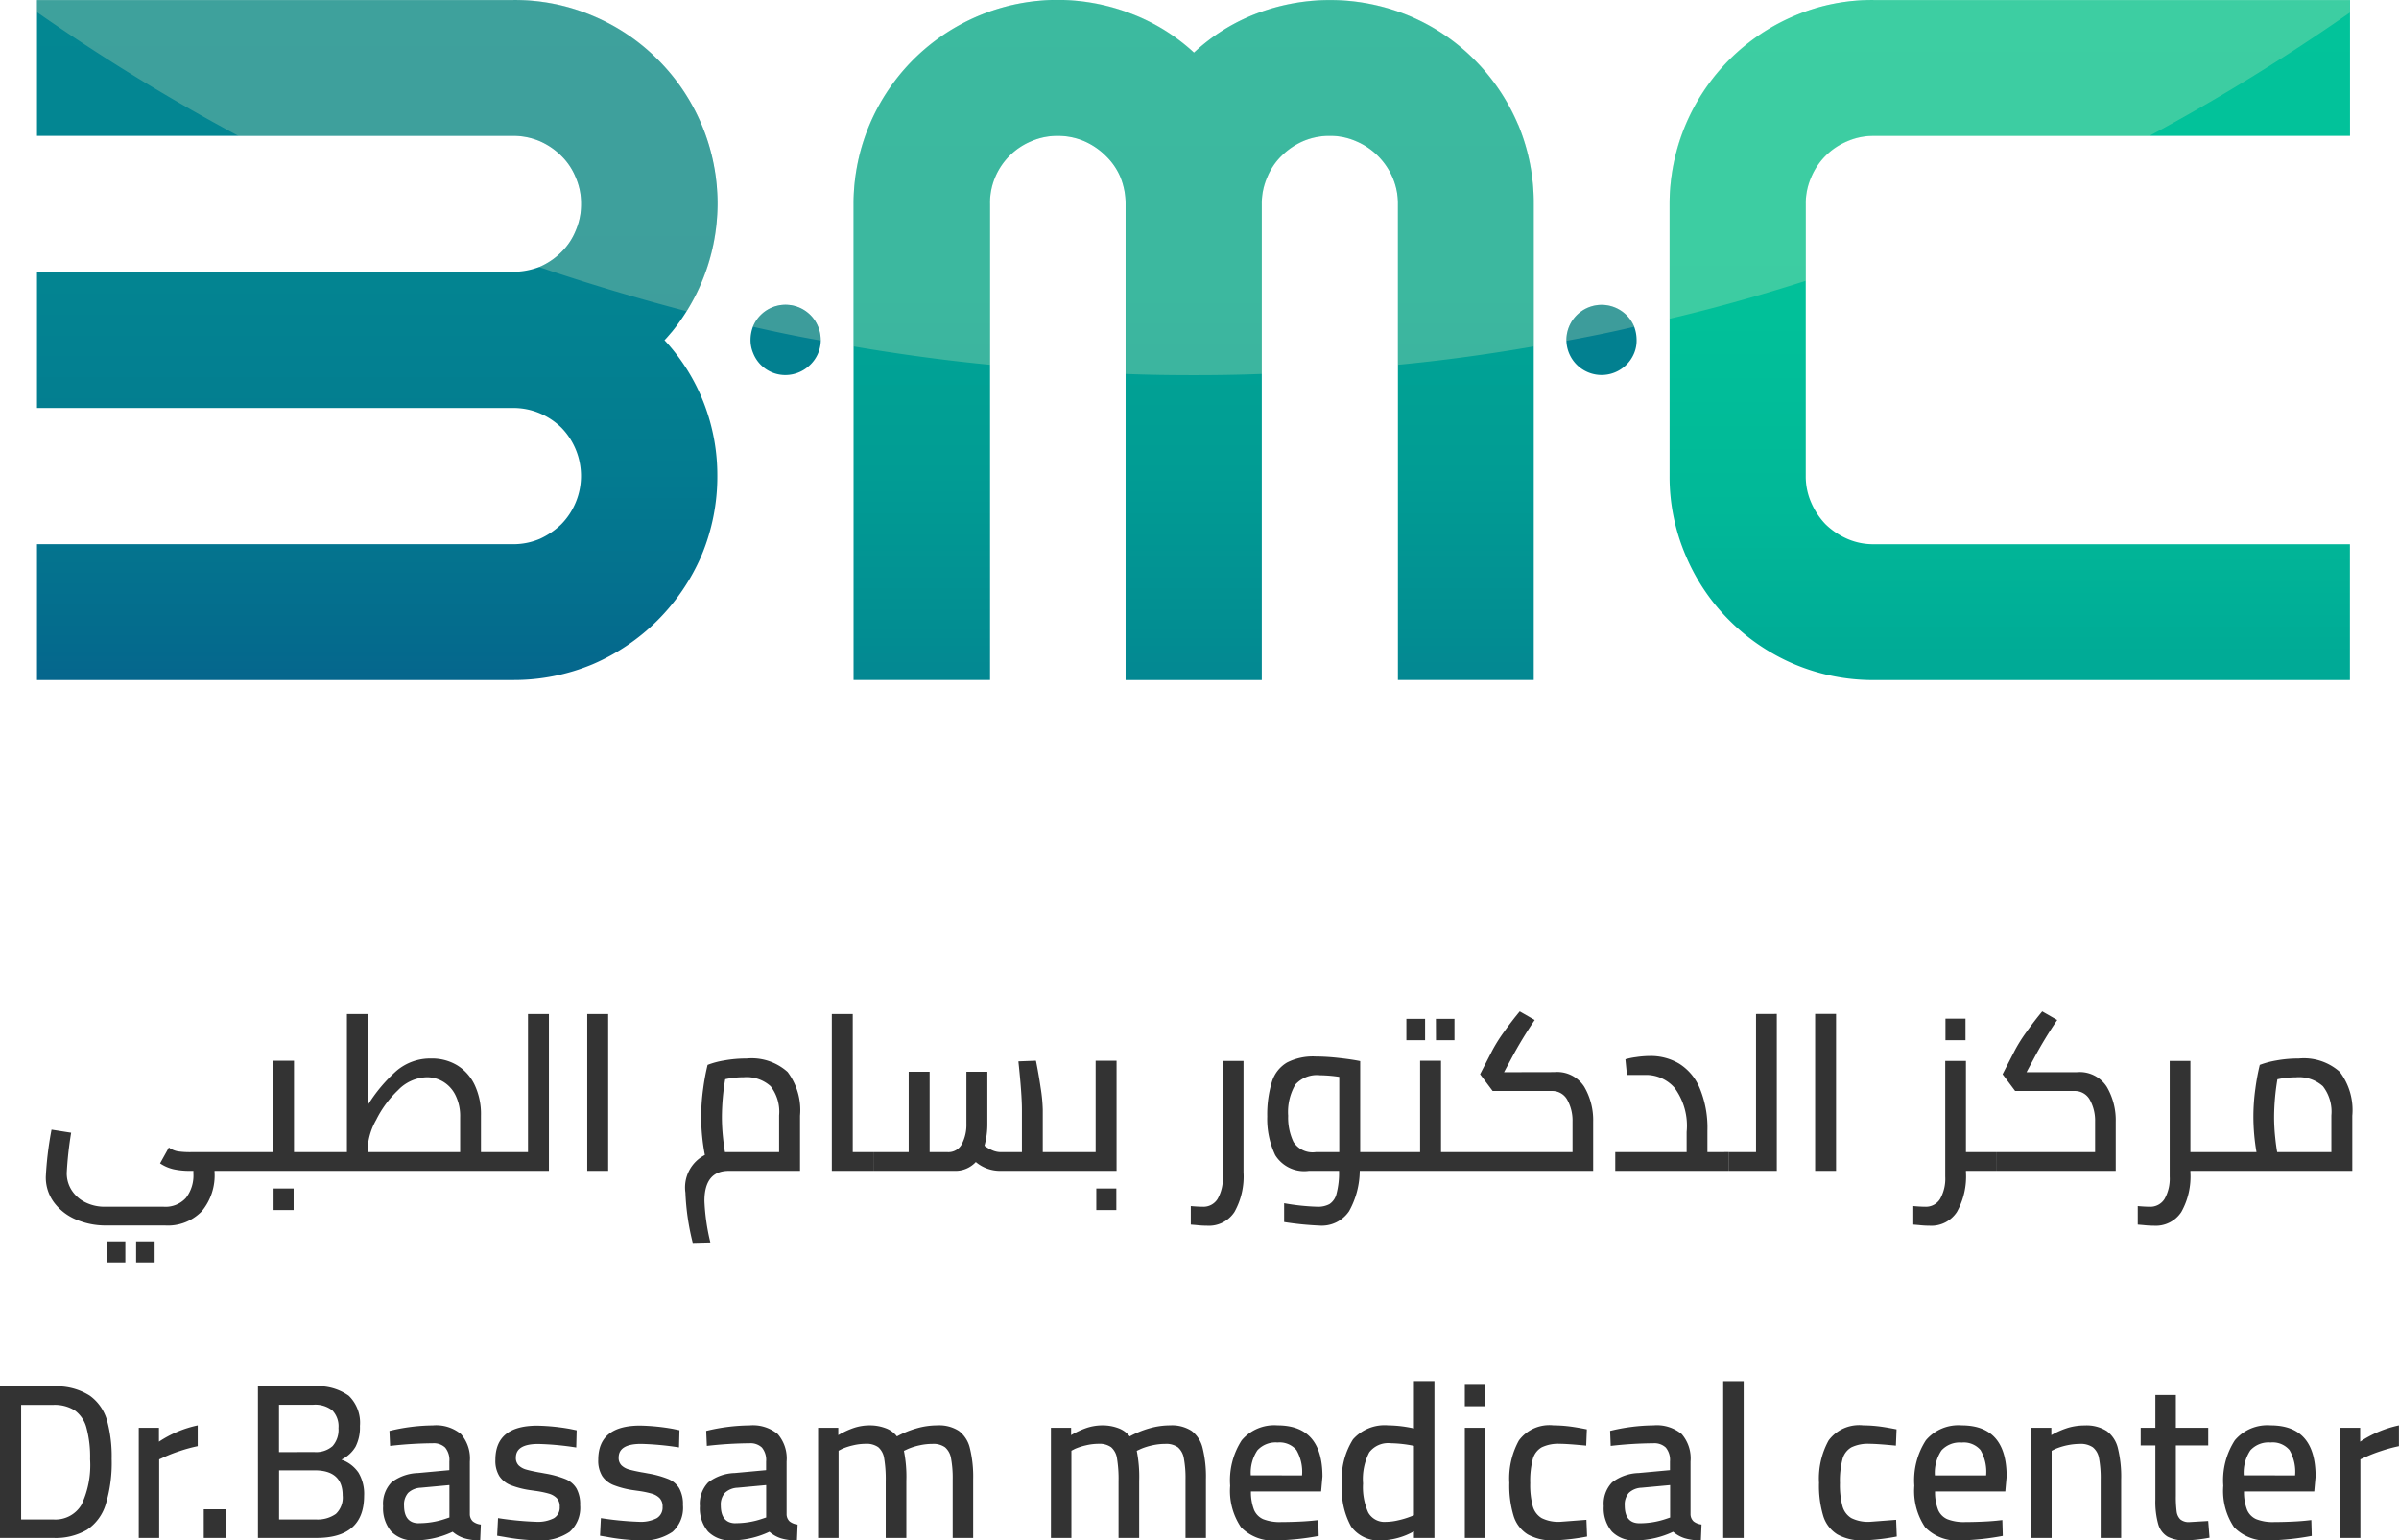 <svg xmlns="http://www.w3.org/2000/svg" xmlns:xlink="http://www.w3.org/1999/xlink" width="130.692" height="83.923" viewBox="0 0 130.692 83.923">
  <defs>
    <linearGradient id="linear-gradient" x1="0.5" x2="0.5" y2="1" gradientUnits="objectBoundingBox">
      <stop offset="0" stop-color="#00a896"/>
      <stop offset="0.432" stop-color="#00a595"/>
      <stop offset="0.698" stop-color="#019c94"/>
      <stop offset="0.918" stop-color="#028e92"/>
      <stop offset="1" stop-color="#038792"/>
    </linearGradient>
    <linearGradient id="linear-gradient-2" x1="0.5" x2="0.5" y2="1" gradientUnits="objectBoundingBox">
      <stop offset="0" stop-color="#038792"/>
      <stop offset="0.417" stop-color="#038491"/>
      <stop offset="0.692" stop-color="#037b90"/>
      <stop offset="0.926" stop-color="#046c8d"/>
      <stop offset="1" stop-color="#05668d"/>
    </linearGradient>
    <linearGradient id="linear-gradient-3" x1="0.5" x2="0.5" y2="1" gradientUnits="objectBoundingBox">
      <stop offset="0" stop-color="#02c39a"/>
      <stop offset="0.469" stop-color="#01c099"/>
      <stop offset="0.747" stop-color="#01b898"/>
      <stop offset="0.976" stop-color="#00aa96"/>
      <stop offset="1" stop-color="#00a896"/>
    </linearGradient>
  </defs>
  <g id="care-provider-logo-1" transform="translate(-25.815 -72.474)">
    <g id="logo-icon" transform="translate(-1033.649 -385.413)">
      <g id="Group_23" data-name="Group 23" transform="translate(1061.48 457.888)">
        <g id="Group_20" data-name="Group 20" transform="translate(44.483 0.002)">
          <path id="Path_17" data-name="Path 17" d="M1223.7,464.674a11.178,11.178,0,0,0-2.392-3.547,10.979,10.979,0,0,0-3.531-2.374,11.256,11.256,0,0,0-8.314-.131,10.408,10.408,0,0,0-3.417,2.131,10.551,10.551,0,0,0-3.449-2.131A11.113,11.113,0,0,0,1187.5,469v25.935h7.436V469a3.537,3.537,0,0,1,.274-1.448,3.652,3.652,0,0,1,1.969-1.969,3.543,3.543,0,0,1,1.448-.293,3.6,3.6,0,0,1,1.448.293,3.836,3.836,0,0,1,1.171.8,3.484,3.484,0,0,1,.8,1.171,3.825,3.825,0,0,1,.274,1.448v25.935h7.419V469a3.545,3.545,0,0,1,.293-1.448,3.448,3.448,0,0,1,.781-1.171,3.836,3.836,0,0,1,1.171-.8,3.681,3.681,0,0,1,1.461-.293,3.521,3.521,0,0,1,1.432.293,3.748,3.748,0,0,1,1.985,1.969,3.545,3.545,0,0,1,.293,1.448v25.935h7.4V469a11.051,11.051,0,0,0-.852-4.328Z" transform="translate(-1187.499 -457.89)" fill="url(#linear-gradient)"/>
        </g>
        <g id="Group_21" data-name="Group 21" transform="translate(0 0.001)">
          <path id="Path_18" data-name="Path 18" d="M1095.664,476.421c.146-.146.274-.309.406-.457a10.767,10.767,0,0,0,.8-1.123,11.074,11.074,0,0,0-1.578-13.716,10.981,10.981,0,0,0-3.531-2.374,10.841,10.841,0,0,0-4.344-.862H1061.48v7.4h25.935a3.681,3.681,0,0,1,1.461.293,3.836,3.836,0,0,1,1.172.8,3.439,3.439,0,0,1,.781,1.171,3.546,3.546,0,0,1,.293,1.448,3.6,3.6,0,0,1-.293,1.448,3.441,3.441,0,0,1-.781,1.171,3.836,3.836,0,0,1-1.171.8c-.016,0-.033.016-.049.016a4.049,4.049,0,0,1-1.415.26H1061.48v7.419h25.935a3.681,3.681,0,0,1,1.461.292,3.785,3.785,0,0,1,1.172.782,3.765,3.765,0,0,1,0,5.254,4.144,4.144,0,0,1-1.171.8,3.682,3.682,0,0,1-1.461.293H1061.48v7.4h25.935a11.132,11.132,0,0,0,4.344-.863,11.29,11.29,0,0,0,5.922-5.922,11.124,11.124,0,0,0,.862-4.344,10.856,10.856,0,0,0-.731-3.953,10.7,10.7,0,0,0-2.148-3.434Z" transform="translate(-1061.48 -457.889)" fill="url(#linear-gradient-2)"/>
        </g>
        <g id="Group_22" data-name="Group 22" transform="translate(88.938 0)">
          <path id="Path_19" data-name="Path 19" d="M1324.56,457.889a10.761,10.761,0,0,0-4.328.862,11.139,11.139,0,0,0-6.8,10.251v14.806a10.858,10.858,0,0,0,.878,4.344,10.97,10.97,0,0,0,2.374,3.531,11.171,11.171,0,0,0,3.547,2.392,11.047,11.047,0,0,0,4.328.863h25.936v-7.4h-25.936a3.543,3.543,0,0,1-1.448-.293,4.007,4.007,0,0,1-1.187-.8,3.96,3.96,0,0,1-.781-1.187,3.534,3.534,0,0,1-.293-1.448V469a3.538,3.538,0,0,1,.293-1.448,3.646,3.646,0,0,1,1.969-1.968,3.542,3.542,0,0,1,1.448-.293H1350.5v-7.4Z" transform="translate(-1313.431 -457.888)" fill="url(#linear-gradient-3)"/>
        </g>
        <path id="Path_20" data-name="Path 20" d="M1175.426,506.853v.033a1.882,1.882,0,0,1-.639,1.383,1.925,1.925,0,0,1-1.285.5,1.883,1.883,0,0,1-1.758-1.187,1.84,1.84,0,0,1-.146-.73,2.068,2.068,0,0,1,.131-.716,1.917,1.917,0,0,1,3.693.716Z" transform="translate(-1132.727 -488.337)" fill="#028090"/>
        <path id="Path_21" data-name="Path 21" d="M1301.346,506.853a1.8,1.8,0,0,1-.13.716,1.917,1.917,0,0,1-3.693-.667v-.048a1.918,1.918,0,0,1,3.693-.716,2.074,2.074,0,0,1,.13.715Z" transform="translate(-1214.204 -488.337)" fill="#028090"/>
      </g>
      <path id="Path_22" data-name="Path 22" d="M1098.541,469a10.665,10.665,0,0,1-1.675,5.843c-2.734-.716-5.4-1.513-8.035-2.408.016,0,.033-.016.049-.016a3.833,3.833,0,0,0,1.171-.8,3.441,3.441,0,0,0,.781-1.171,3.6,3.6,0,0,0,.293-1.448,3.544,3.544,0,0,0-.293-1.448,3.439,3.439,0,0,0-.781-1.171,3.834,3.834,0,0,0-1.171-.8,3.681,3.681,0,0,0-1.461-.293h-14.97a109.33,109.33,0,0,1-10.967-6.736v-.667h25.935a10.84,10.84,0,0,1,4.344.862,10.979,10.979,0,0,1,3.531,2.374,11.178,11.178,0,0,1,2.391,3.547,11.051,11.051,0,0,1,.857,4.327Z" transform="translate(0 0)" fill="#f0f3bd" opacity="0.25"/>
      <path id="Path_23" data-name="Path 23" d="M1175.658,506.853v.033c-1.236-.212-2.474-.472-3.693-.749a1.918,1.918,0,0,1,3.693.716Z" transform="translate(-71.486 -30.449)" fill="#f0f3bd" opacity="0.25"/>
      <path id="Path_24" data-name="Path 24" d="M1224.561,469v7.761c-2.441.423-4.914.764-7.4,1V469a3.548,3.548,0,0,0-.293-1.448,3.748,3.748,0,0,0-1.985-1.969,3.522,3.522,0,0,0-1.432-.293,3.679,3.679,0,0,0-1.461.293,3.833,3.833,0,0,0-1.171.8,3.447,3.447,0,0,0-.781,1.171,3.544,3.544,0,0,0-.293,1.448v9.258c-1.236.048-2.473.066-3.71.066s-2.474-.016-3.71-.066V469a3.825,3.825,0,0,0-.274-1.448,3.479,3.479,0,0,0-.8-1.172,3.831,3.831,0,0,0-1.171-.8,3.6,3.6,0,0,0-1.448-.293,3.543,3.543,0,0,0-1.448.293,3.653,3.653,0,0,0-1.969,1.969,3.535,3.535,0,0,0-.274,1.448v8.765c-2.506-.244-5-.585-7.436-1V469a11.088,11.088,0,0,1,11.129-11.113,10.669,10.669,0,0,1,3.97.73,10.55,10.55,0,0,1,3.449,2.131,10.406,10.406,0,0,1,3.416-2.131,11.256,11.256,0,0,1,8.314.131,10.979,10.979,0,0,1,3.531,2.374,11.179,11.179,0,0,1,2.392,3.547,11.044,11.044,0,0,1,.853,4.331Z" transform="translate(-81.537 0)" fill="#f0f3bd" opacity="0.25"/>
      <path id="Path_25" data-name="Path 25" d="M1301.218,506.137c-1.221.293-2.457.537-3.693.765v-.048a1.917,1.917,0,0,1,3.693-.716Z" transform="translate(-152.724 -30.449)" fill="#f0f3bd" opacity="0.25"/>
      <path id="Path_26" data-name="Path 26" d="M1350.491,457.889v.683a109.861,109.861,0,0,1-10.929,6.723h-15a3.542,3.542,0,0,0-1.448.293,3.647,3.647,0,0,0-1.969,1.969,3.537,3.537,0,0,0-.293,1.448v4.182c-2.441.782-4.914,1.481-7.419,2.066V469a11.089,11.089,0,0,1,11.129-11.113Z" transform="translate(-163.013 0)" fill="#f0f3bd" opacity="0.25"/>
    </g>
    <path id="Path_84939" data-name="Path 84939" d="M11.148,0H9.672V.06a3.067,3.067,0,0,1-.7,2.148,2.57,2.57,0,0,1-2,.768H3.756a4.091,4.091,0,0,1-1.614-.318A2.883,2.883,0,0,1,.936,1.734,2.28,2.28,0,0,1,.48.324,18.326,18.326,0,0,1,.792-2.244l1.068.168A19.515,19.515,0,0,0,1.62.108a1.708,1.708,0,0,0,.276.96,1.865,1.865,0,0,0,.75.654,2.339,2.339,0,0,0,1.05.234H6.9a1.5,1.5,0,0,0,1.212-.48A1.994,1.994,0,0,0,8.52.144V0H8.3a4.042,4.042,0,0,1-.84-.084,2.166,2.166,0,0,1-.756-.324l.48-.864a1.2,1.2,0,0,0,.492.21,4.674,4.674,0,0,0,.72.042h2.748ZM3.792,3.84h1.02V4.992H3.792Zm1.608,0H6.408V4.992H5.4ZM15.792-1.02V0H11.076V-1.02h1.788V-6H14v4.98ZM12.888.96H13.98V2.136H12.888ZM25.272-1.02V0h-9.48V-1.02h1.092V-8.544h1.14v4.956a8.412,8.412,0,0,1,1.56-1.86,2.834,2.834,0,0,1,1.9-.672,2.651,2.651,0,0,1,1.4.366,2.521,2.521,0,0,1,.954,1.062,3.723,3.723,0,0,1,.348,1.68V-1.02ZM21.24-5.1a2.251,2.251,0,0,0-1.566.7,5.746,5.746,0,0,0-1.194,1.62,3.544,3.544,0,0,0-.456,1.41v.348h5.028V-2.928a2.558,2.558,0,0,0-.258-1.2,1.763,1.763,0,0,0-.672-.732A1.731,1.731,0,0,0,21.24-5.1Zm6.648-3.444V0H25.272V-1.02h1.476V-8.544Zm2.088,0h1.14V0h-1.14ZM38.652-6.12a2.935,2.935,0,0,1,2.238.732A3.455,3.455,0,0,1,41.568-3V0H37.692Q36.36,0,36.36,1.644A11.436,11.436,0,0,0,36.684,3.9l-.96.024a13.153,13.153,0,0,1-.4-2.736A1.986,1.986,0,0,1,36.384-.864a10.864,10.864,0,0,1-.2-2.088,11.061,11.061,0,0,1,.108-1.53,12.061,12.061,0,0,1,.24-1.29,4.523,4.523,0,0,1,.894-.24A6.735,6.735,0,0,1,38.652-6.12Zm1.776,5.1v-2a2.261,2.261,0,0,0-.462-1.59A1.949,1.949,0,0,0,38.5-5.1a4.688,4.688,0,0,0-1.008.108,12.74,12.74,0,0,0-.18,2.04,10.668,10.668,0,0,0,.054,1.074q.054.534.114.858Zm5.148,0V0H43.3V-8.544h1.14V-1.02Zm10.308,0V0H52.476a2.05,2.05,0,0,1-1.332-.48A1.511,1.511,0,0,1,49.98,0h-4.4V-1.02h1.908V-5.4h1.14v4.38h.984a.823.823,0,0,0,.774-.444,2.281,2.281,0,0,0,.246-1.116V-5.4h1.14v2.808a4.412,4.412,0,0,1-.156,1.224,1.961,1.961,0,0,0,.408.24,1.161,1.161,0,0,0,.48.108h1.152V-3.336q0-.84-.192-2.628L54.42-6q.144.708.258,1.482a8.786,8.786,0,0,1,.114,1.182V-1.02ZM58.812-6V0H55.884V-1.02h1.788V-6ZM57.708.96H58.8V2.136H57.708Zm6.036,2.028a5.459,5.459,0,0,1-.6-.036l-.288-.024V1.92q.4.036.648.036a.906.906,0,0,0,.816-.432A2.247,2.247,0,0,0,64.6.312v-6.3h1.128V.072a3.955,3.955,0,0,1-.492,2.166A1.659,1.659,0,0,1,63.744,2.988ZM73.56,0h-1.5a4.6,4.6,0,0,1-.582,2.2,1.8,1.8,0,0,1-1.638.78,16.891,16.891,0,0,1-1.9-.192V1.764a12.114,12.114,0,0,0,1.812.192,1.323,1.323,0,0,0,.66-.144.938.938,0,0,0,.384-.57A4.444,4.444,0,0,0,70.932,0H69.288a1.858,1.858,0,0,1-1.83-.852,4.587,4.587,0,0,1-.438-2.112,6.127,6.127,0,0,1,.258-1.9A1.844,1.844,0,0,1,68.094-5.9a3.1,3.1,0,0,1,1.554-.33,11.806,11.806,0,0,1,1.266.078q.714.078,1.17.174V-1.02H73.56Zm-5.4-3a3.091,3.091,0,0,0,.288,1.422,1.232,1.232,0,0,0,1.212.558h1.284v-4.1A7.475,7.475,0,0,0,69.9-5.208a1.579,1.579,0,0,0-1.35.51A2.969,2.969,0,0,0,68.16-3ZM78.276-1.02V0H73.56V-1.02h1.788V-6h1.14v4.98ZM74.6-8.28h1.02v1.164H74.6Zm1.608,0H77.22v1.164H76.212Zm6.456,2.9a1.749,1.749,0,0,1,1.626.8,3.594,3.594,0,0,1,.486,1.9V0h-6.5V-1.02h5.376V-2.688a2.342,2.342,0,0,0-.276-1.164.927.927,0,0,0-.84-.5H79.3l-.684-.912.66-1.284a8.528,8.528,0,0,1,.654-1.038q.426-.594.846-1.1l.816.468a22.681,22.681,0,0,0-1.272,2.1l-.4.744Zm9.5,4.356V0H85.98V-1.02h3.888v-1.1a3.483,3.483,0,0,0-.66-2.406,2.06,2.06,0,0,0-1.548-.7H86.616l-.084-.852a3.819,3.819,0,0,1,.588-.12,5.292,5.292,0,0,1,.768-.06,3.025,3.025,0,0,1,1.566.414,2.868,2.868,0,0,1,1.122,1.326A5.618,5.618,0,0,1,91-2.184V-1.02Zm2.616-7.524V0H92.172V-1.02h1.476V-8.544Zm2.088,0h1.14V0h-1.14ZM106.74,0h-1.656V.072a3.955,3.955,0,0,1-.492,2.166,1.659,1.659,0,0,1-1.488.75,5.459,5.459,0,0,1-.6-.036l-.288-.024V1.92q.4.036.648.036a.906.906,0,0,0,.816-.432,2.247,2.247,0,0,0,.276-1.212v-6.3h1.128V-1.02h1.656Zm-2.772-8.292h1.092v1.176h-1.092Zm7.164,2.916a1.749,1.749,0,0,1,1.626.8,3.594,3.594,0,0,1,.486,1.9V0h-6.5V-1.02h5.376V-2.688a2.342,2.342,0,0,0-.276-1.164.927.927,0,0,0-.84-.5h-3.24l-.684-.912.66-1.284a8.528,8.528,0,0,1,.654-1.038q.426-.594.846-1.1l.816.468a22.682,22.682,0,0,0-1.272,2.1l-.4.744ZM118.968,0h-1.656V.072a3.955,3.955,0,0,1-.492,2.166,1.659,1.659,0,0,1-1.488.75,5.459,5.459,0,0,1-.6-.036l-.288-.024V1.92q.4.036.648.036a.906.906,0,0,0,.816-.432,2.247,2.247,0,0,0,.276-1.212v-6.3h1.128V-1.02h1.656Zm4.248-6.12a2.935,2.935,0,0,1,2.238.732A3.455,3.455,0,0,1,126.132-3V0h-7.164V-1.02h1.944a11.467,11.467,0,0,1-.168-1.932,11.061,11.061,0,0,1,.108-1.53,12.059,12.059,0,0,1,.24-1.29,4.861,4.861,0,0,1,.894-.24A6.61,6.61,0,0,1,123.216-6.12Zm-1.344,3.168a10.667,10.667,0,0,0,.054,1.074q.054.534.114.858h2.952v-2a2.261,2.261,0,0,0-.462-1.59,1.949,1.949,0,0,0-1.47-.486,4.688,4.688,0,0,0-1.008.108A12.74,12.74,0,0,0,121.872-2.952Z" transform="translate(27.831 136.266)" fill="#333"/>
    <path id="Path_84940" data-name="Path 84940" d="M3.876-8.256a3.361,3.361,0,0,1,1.992.5A2.5,2.5,0,0,1,6.816-6.4a7.439,7.439,0,0,1,.252,2.094A7.8,7.8,0,0,1,6.744-1.83,2.557,2.557,0,0,1,5.724-.444,3.4,3.4,0,0,1,3.876,0H.984V-8.256Zm0,7.248a1.653,1.653,0,0,0,1.548-.8,5.059,5.059,0,0,0,.468-2.478A6.045,6.045,0,0,0,5.694-6a1.7,1.7,0,0,0-.636-.948,2.061,2.061,0,0,0-1.182-.3H2.136v6.24ZM8.544-6h1.1v.756a6.1,6.1,0,0,1,2.112-.888V-5a8.449,8.449,0,0,0-.972.264,8.168,8.168,0,0,0-.84.324l-.288.132V0H8.544Zm3.54,4.44H13.3V0H12.084Zm2.952-6.7h3.072a2.854,2.854,0,0,1,1.878.516A2.046,2.046,0,0,1,20.592-6.1a2.307,2.307,0,0,1-.24,1.134,1.808,1.808,0,0,1-.768.7,1.869,1.869,0,0,1,.93.708A2.252,2.252,0,0,1,20.82-2.3q0,2.3-2.592,2.3H15.036ZM18.108-4.68A1.356,1.356,0,0,0,19.1-5a1.338,1.338,0,0,0,.324-.984,1.247,1.247,0,0,0-.336-.966,1.514,1.514,0,0,0-1.044-.306h-1.86v2.58Zm.072,3.672a1.73,1.73,0,0,0,1.1-.3,1.224,1.224,0,0,0,.372-1.008q0-1.368-1.524-1.368H16.188v2.676ZM23.6.132a1.679,1.679,0,0,1-1.3-.48,1.96,1.96,0,0,1-.444-1.38,1.677,1.677,0,0,1,.456-1.3,2.492,2.492,0,0,1,1.452-.51l1.7-.156v-.468a1.065,1.065,0,0,0-.228-.762.9.9,0,0,0-.672-.234,21.768,21.768,0,0,0-2.328.144l-.036-.816a10.34,10.34,0,0,1,2.364-.3,2.121,2.121,0,0,1,1.536.474,2.025,2.025,0,0,1,.48,1.494v2.892a.549.549,0,0,0,.162.366.843.843,0,0,0,.438.174l-.036.864A2.928,2.928,0,0,1,26.28.018a1.774,1.774,0,0,1-.636-.354A4.856,4.856,0,0,1,23.6.132Zm.2-.936a4.448,4.448,0,0,0,1.416-.228l.252-.084V-2.88l-1.56.144a1.07,1.07,0,0,0-.69.282.967.967,0,0,0-.222.69Q23-.8,23.808-.8ZM30.24.132A11.174,11.174,0,0,1,28.428-.06l-.36-.06.048-.96a17.114,17.114,0,0,0,2.076.2,1.917,1.917,0,0,0,.96-.192.67.67,0,0,0,.324-.624.642.642,0,0,0-.162-.474.985.985,0,0,0-.414-.24,5.313,5.313,0,0,0-.72-.15L29.892-2.6a4.87,4.87,0,0,1-1.086-.276,1.34,1.34,0,0,1-.618-.492,1.585,1.585,0,0,1-.216-.888q0-1.86,2.28-1.86a11.314,11.314,0,0,1,1.8.18l.348.072-.024.936a15.743,15.743,0,0,0-2.064-.192q-1.224,0-1.224.744a.563.563,0,0,0,.156.426.955.955,0,0,0,.4.222q.246.072.7.156.084.012.336.06a5.375,5.375,0,0,1,1.11.306,1.244,1.244,0,0,1,.6.51,1.794,1.794,0,0,1,.2.912A1.758,1.758,0,0,1,32.016-.33,2.816,2.816,0,0,1,30.24.132Zm5.6,0A11.174,11.174,0,0,1,34.032-.06l-.36-.06.048-.96a17.114,17.114,0,0,0,2.076.2,1.917,1.917,0,0,0,.96-.192.67.67,0,0,0,.324-.624.642.642,0,0,0-.162-.474.985.985,0,0,0-.414-.24,5.313,5.313,0,0,0-.72-.15L35.5-2.6A4.87,4.87,0,0,1,34.41-2.88a1.34,1.34,0,0,1-.618-.492,1.585,1.585,0,0,1-.216-.888q0-1.86,2.28-1.86a11.314,11.314,0,0,1,1.8.18L38-5.868l-.024.936a15.743,15.743,0,0,0-2.064-.192q-1.224,0-1.224.744a.563.563,0,0,0,.156.426.955.955,0,0,0,.4.222q.246.072.7.156.084.012.336.06a5.375,5.375,0,0,1,1.11.306,1.244,1.244,0,0,1,.6.51,1.794,1.794,0,0,1,.2.912A1.758,1.758,0,0,1,37.62-.33,2.816,2.816,0,0,1,35.844.132Zm5.016,0a1.679,1.679,0,0,1-1.3-.48,1.96,1.96,0,0,1-.444-1.38,1.677,1.677,0,0,1,.456-1.3,2.492,2.492,0,0,1,1.452-.51l1.7-.156v-.468a1.065,1.065,0,0,0-.228-.762.9.9,0,0,0-.672-.234,21.768,21.768,0,0,0-2.328.144l-.036-.816a10.34,10.34,0,0,1,2.364-.3,2.121,2.121,0,0,1,1.536.474,2.025,2.025,0,0,1,.48,1.494v2.892a.549.549,0,0,0,.162.366.843.843,0,0,0,.438.174l-.036.864a2.928,2.928,0,0,1-.876-.114A1.774,1.774,0,0,1,42.9-.336,4.856,4.856,0,0,1,40.86.132Zm.2-.936a4.448,4.448,0,0,0,1.416-.228l.252-.084V-2.88l-1.56.144a1.07,1.07,0,0,0-.69.282.967.967,0,0,0-.222.69Q40.26-.8,41.064-.8ZM45.552-6h1.1v.4A4.517,4.517,0,0,1,47.52-6a2.712,2.712,0,0,1,.84-.132,2.42,2.42,0,0,1,.864.15,1.372,1.372,0,0,1,.624.45,5.253,5.253,0,0,1,1.05-.432,4.076,4.076,0,0,1,1.158-.168,1.973,1.973,0,0,1,1.164.3,1.653,1.653,0,0,1,.6.936,6.477,6.477,0,0,1,.18,1.7V0H52.884V-3.168a5.832,5.832,0,0,0-.09-1.17,1.01,1.01,0,0,0-.324-.6,1.092,1.092,0,0,0-.69-.186,3.285,3.285,0,0,0-.7.078,3.409,3.409,0,0,0-.636.2l-.216.1a7.233,7.233,0,0,1,.132,1.632V0H49.236V-3.1a6.794,6.794,0,0,0-.084-1.23,1,1,0,0,0-.318-.612,1.092,1.092,0,0,0-.69-.186,2.984,2.984,0,0,0-.69.084,3.351,3.351,0,0,0-.594.192l-.192.1V0H45.552ZM58.236-6h1.1v.4A4.517,4.517,0,0,1,60.2-6a2.712,2.712,0,0,1,.84-.132,2.42,2.42,0,0,1,.864.15,1.372,1.372,0,0,1,.624.45,5.253,5.253,0,0,1,1.05-.432,4.076,4.076,0,0,1,1.158-.168,1.974,1.974,0,0,1,1.164.3,1.653,1.653,0,0,1,.6.936,6.477,6.477,0,0,1,.18,1.7V0H65.568V-3.168a5.832,5.832,0,0,0-.09-1.17,1.01,1.01,0,0,0-.324-.6,1.092,1.092,0,0,0-.69-.186,3.285,3.285,0,0,0-.7.078,3.409,3.409,0,0,0-.636.2l-.216.1a7.233,7.233,0,0,1,.132,1.632V0H61.92V-3.1a6.794,6.794,0,0,0-.084-1.23,1,1,0,0,0-.318-.612,1.092,1.092,0,0,0-.69-.186,2.984,2.984,0,0,0-.69.084,3.351,3.351,0,0,0-.594.192l-.192.1V0H58.236ZM70.56.132a2.416,2.416,0,0,1-1.968-.714A3.538,3.538,0,0,1,68-2.844a4.013,4.013,0,0,1,.63-2.478,2.316,2.316,0,0,1,1.95-.81q2.448,0,2.448,2.784l-.072.816H69.132a2.686,2.686,0,0,0,.168,1,.967.967,0,0,0,.5.51,2.475,2.475,0,0,0,.984.156q.372,0,.84-.018t.84-.054L72.8-.972l.024.864A14.108,14.108,0,0,1,70.56.132Zm1.356-3.54a2.36,2.36,0,0,0-.306-1.38A1.2,1.2,0,0,0,70.584-5.2a1.344,1.344,0,0,0-1.1.426,2.194,2.194,0,0,0-.36,1.362ZM76.26.132a1.861,1.861,0,0,1-1.668-.75,4.146,4.146,0,0,1-.5-2.286,4.01,4.01,0,0,1,.6-2.466,2.3,2.3,0,0,1,1.92-.762,6.615,6.615,0,0,1,1.4.168v-2.58h1.116V0H78.012V-.36A3.791,3.791,0,0,1,76.26.132Zm.228-1.008a3.037,3.037,0,0,0,.66-.084,4.53,4.53,0,0,0,.648-.192l.216-.084v-3.78A6.857,6.857,0,0,0,76.74-5.16a1.294,1.294,0,0,0-1.164.5,3.177,3.177,0,0,0-.336,1.692,3.38,3.38,0,0,0,.282,1.584A1.015,1.015,0,0,0,76.488-.876ZM80.784-6H81.9V0H80.784Zm0-2.388h1.1v1.212h-1.1ZM85.632.132A2.722,2.722,0,0,1,84.21-.192,1.812,1.812,0,0,1,83.442-1.2,5.693,5.693,0,0,1,83.208-3a4.3,4.3,0,0,1,.522-2.31,2.063,2.063,0,0,1,1.89-.822,7.075,7.075,0,0,1,.744.042q.4.042,1.068.174l-.036.888q-1.02-.1-1.44-.1a2.063,2.063,0,0,0-.984.192,1.043,1.043,0,0,0-.486.648,4.7,4.7,0,0,0-.138,1.3,4.456,4.456,0,0,0,.138,1.26,1.089,1.089,0,0,0,.486.648,2.05,2.05,0,0,0,1.02.2l1.416-.108.036.912A11.822,11.822,0,0,1,85.632.132Zm4.464,0a1.679,1.679,0,0,1-1.3-.48,1.96,1.96,0,0,1-.444-1.38,1.677,1.677,0,0,1,.456-1.3,2.492,2.492,0,0,1,1.452-.51l1.7-.156v-.468a1.065,1.065,0,0,0-.228-.762.9.9,0,0,0-.672-.234,21.768,21.768,0,0,0-2.328.144L88.7-5.832a10.34,10.34,0,0,1,2.364-.3,2.121,2.121,0,0,1,1.536.474,2.025,2.025,0,0,1,.48,1.494v2.892a.549.549,0,0,0,.162.366.843.843,0,0,0,.438.174l-.036.864a2.928,2.928,0,0,1-.876-.114,1.774,1.774,0,0,1-.636-.354A4.856,4.856,0,0,1,90.1.132ZM90.3-.8a4.448,4.448,0,0,0,1.416-.228l.252-.084V-2.88l-1.56.144a1.07,1.07,0,0,0-.69.282.967.967,0,0,0-.222.69Q89.5-.8,90.3-.8Zm4.56-7.74h1.116V0H94.86ZM102.5.132a2.722,2.722,0,0,1-1.422-.324,1.812,1.812,0,0,1-.768-1.008A5.693,5.693,0,0,1,100.08-3a4.3,4.3,0,0,1,.522-2.31,2.063,2.063,0,0,1,1.89-.822,7.075,7.075,0,0,1,.744.042q.4.042,1.068.174l-.036.888q-1.02-.1-1.44-.1a2.063,2.063,0,0,0-.984.192,1.043,1.043,0,0,0-.486.648,4.7,4.7,0,0,0-.138,1.3,4.456,4.456,0,0,0,.138,1.26,1.089,1.089,0,0,0,.486.648,2.05,2.05,0,0,0,1.02.2l1.416-.108.036.912A11.822,11.822,0,0,1,102.5.132Zm5.328,0a2.416,2.416,0,0,1-1.968-.714,3.538,3.538,0,0,1-.588-2.262,4.013,4.013,0,0,1,.63-2.478,2.316,2.316,0,0,1,1.95-.81q2.448,0,2.448,2.784l-.072.816H106.4a2.686,2.686,0,0,0,.168,1,.967.967,0,0,0,.5.51,2.475,2.475,0,0,0,.984.156q.372,0,.84-.018t.84-.054l.336-.036.024.864A14.108,14.108,0,0,1,107.832.132Zm1.356-3.54a2.36,2.36,0,0,0-.306-1.38,1.2,1.2,0,0,0-1.026-.408,1.344,1.344,0,0,0-1.1.426,2.194,2.194,0,0,0-.36,1.362ZM111.636-6h1.1v.4a4.5,4.5,0,0,1,.936-.408,3.218,3.218,0,0,1,.888-.12,2.055,2.055,0,0,1,1.188.3,1.625,1.625,0,0,1,.612.93,6.465,6.465,0,0,1,.18,1.71V0h-1.116V-3.168a5.831,5.831,0,0,0-.09-1.17.979.979,0,0,0-.336-.6,1.169,1.169,0,0,0-.714-.186,3.611,3.611,0,0,0-1.332.276l-.2.1V0h-1.116ZM120.06.132a2,2,0,0,1-.99-.2,1.161,1.161,0,0,1-.51-.684,4.485,4.485,0,0,1-.156-1.332V-5.04h-.8V-6h.8V-7.788h1.116V-6h1.764v.96H119.52v2.748a6.247,6.247,0,0,0,.042.846.728.728,0,0,0,.2.432.71.71,0,0,0,.5.15l1.02-.06.072.912A8.259,8.259,0,0,1,120.06.132Zm4.6,0a2.416,2.416,0,0,1-1.968-.714,3.538,3.538,0,0,1-.588-2.262,4.013,4.013,0,0,1,.63-2.478,2.316,2.316,0,0,1,1.95-.81q2.448,0,2.448,2.784l-.072.816h-3.828a2.686,2.686,0,0,0,.168,1,.967.967,0,0,0,.5.51,2.475,2.475,0,0,0,.984.156q.372,0,.84-.018t.84-.054l.336-.036.024.864A14.108,14.108,0,0,1,124.656.132Zm1.356-3.54a2.36,2.36,0,0,0-.306-1.38A1.2,1.2,0,0,0,124.68-5.2a1.344,1.344,0,0,0-1.1.426,2.194,2.194,0,0,0-.36,1.362ZM128.46-6h1.1v.756a6.1,6.1,0,0,1,2.112-.888V-5a8.449,8.449,0,0,0-.972.264,8.168,8.168,0,0,0-.84.324l-.288.132V0H128.46Z" transform="translate(24.831 156.266)" fill="#333"/>
  </g>
</svg>
